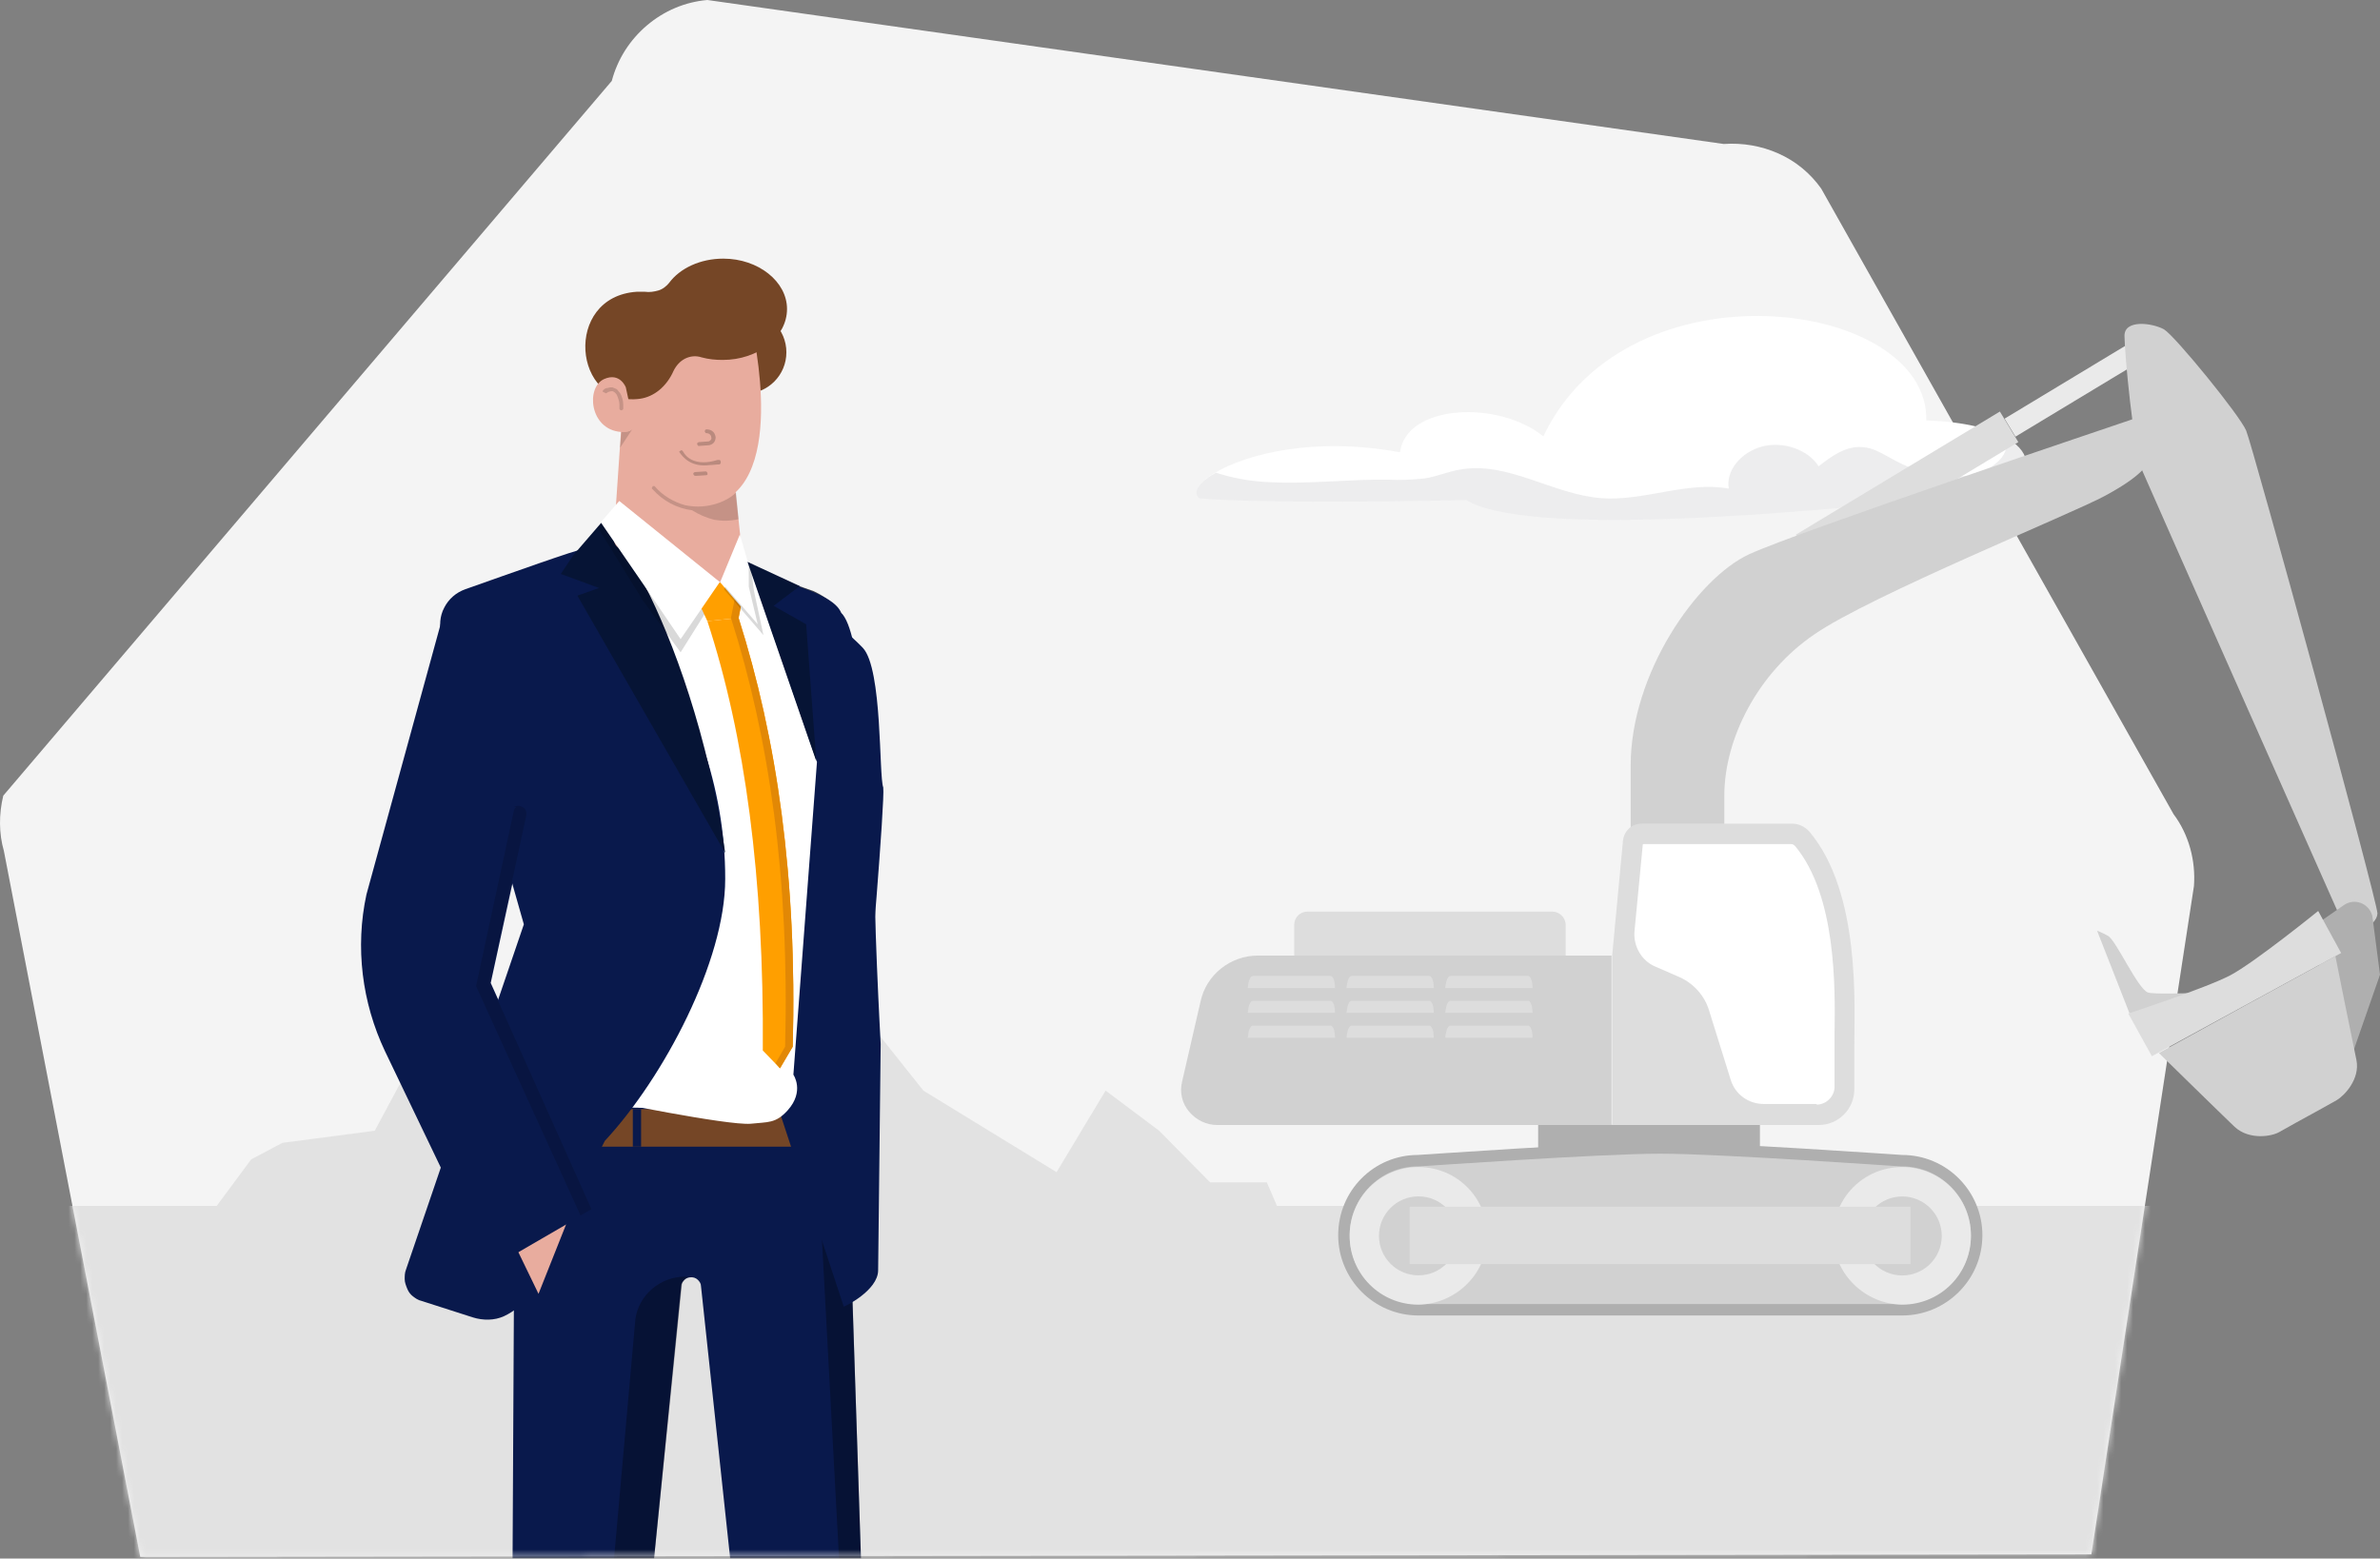 <svg width="400" height="262" viewBox="0 0 400 262" fill="none" xmlns="http://www.w3.org/2000/svg">
<rect x="0" y="0" width="400" height="262" fill="#808080" stroke="none"/>
<path d="M351.488 261.303L368.729 148.964C369.051 144.68 367.873 140.29 365.302 136.863L306.081 31.699C304.26 29.129 301.797 27.094 298.906 25.809C296.014 24.524 292.909 23.988 289.696 24.203L118.885 0C115.137 0.321 111.603 1.821 108.712 4.284C105.82 6.747 103.786 9.96 102.822 13.601L0.55 133.757C-0.2 136.863 -0.2 140.075 0.657 143.074L23.574 261.731L351.488 261.303Z" fill="#F4F4F4"/>
<path d="M201.56 83.745C201.56 83.745 209.592 84.816 246.431 84.067C256.391 90.171 299.655 86.316 316.683 84.709C336.388 88.35 346.133 78.819 337.352 73.679C334.674 72.072 330.177 70.894 323.751 70.68C324.179 50.226 273.525 43.479 259.389 73.358C251.893 67.253 236.364 67.896 235.294 76.035C220.836 73.358 209.485 76.356 204.237 79.462C201.453 81.068 200.382 82.782 201.56 83.745Z" fill="white"/>
<path opacity="0.08" d="M201.56 83.746C201.56 83.746 209.592 84.816 246.431 84.067C256.39 90.171 299.655 86.316 316.683 84.709C336.388 88.35 346.133 78.819 337.351 73.679C337.459 74.964 337.03 76.249 336.173 77.213C334.139 79.462 330.391 80.426 326.964 80.104C323.537 79.783 320.324 78.498 317.54 76.892C316.147 76.142 314.755 75.285 313.149 75.178C310.257 74.857 307.687 76.784 305.652 78.391C303.939 75.606 299.655 74.107 296.121 75.071C292.587 76.035 290.017 79.141 290.553 82.139C283.485 80.854 276.309 84.281 269.134 83.746C260.888 83.103 253.499 77.534 245.467 78.926C243.432 79.248 241.505 80.104 239.47 80.425C237.435 80.64 235.401 80.747 233.366 80.64C226.833 80.533 220.194 81.389 213.661 81.068C210.448 80.961 207.343 80.426 204.344 79.462C201.453 81.068 200.382 82.782 201.56 83.746Z" fill="#21252B"/>
<mask id="mask0_8_570" style="mask-type:alpha" maskUnits="userSpaceOnUse" x="0" y="0" width="369" height="262">
<path d="M351.488 261.303L368.729 148.964C369.051 144.68 367.873 140.29 365.302 136.863L306.081 31.699C304.26 29.129 301.797 27.094 298.906 25.809C296.014 24.524 292.909 23.988 289.696 24.203L118.885 0C115.137 0.321 111.603 1.821 108.712 4.284C105.82 6.747 103.786 9.96 102.822 13.601L0.55 133.757C-0.2 136.863 -0.2 140.075 0.657 143.074L23.574 261.731L351.488 261.303Z" fill="#F4F4F4"/>
</mask>
<g mask="url(#mask0_8_570)">
<path d="M222.121 210.863L216.231 206.472L212.912 198.761H203.38L194.813 190.087L185.817 183.34L177.571 197.048L155.189 183.34L147.265 173.381L130.451 178.307L124.24 190.087L108.712 192.122L103.464 194.906L94.897 206.472L86.008 210.863H222.121Z" fill="#E2E2E2"/>
<path d="M160.865 210.863L154.975 206.472L151.655 198.761H142.124L133.557 190.087L124.668 183.34L116.422 197.048L93.933 183.34L86.115 173.381L69.302 178.307L62.984 190.087L47.455 192.122L42.208 194.906L33.641 206.472L24.752 210.863H160.865Z" fill="#E2E2E2"/>
<path d="M400.964 202.724L387.899 288.29L-6.626 288.825L-29.222 202.724H400.964Z" fill="#E2E2E2"/>
<path d="M148.443 132.365C147.693 130.437 148.336 112.446 145.016 108.912C141.696 105.378 131.629 97.774 131.629 97.774L127.881 133.757L145.872 167.598C145.979 167.598 148.764 134.507 148.443 132.365Z" fill="#09194C"/>
<path d="M136.77 99.381L123.919 94.883L136.127 125.19C138.162 130.223 139.233 135.47 139.233 140.932L139.554 172.096L147.051 174.666L143.088 110.09C143.409 105.057 141.267 101.523 136.77 99.381Z" fill="#3F4249"/>
<path d="M86.544 185.91L142.232 186.767L147.586 350.189H132.165L117.815 216.217C117.815 215.789 117.6 215.468 117.279 215.146C116.958 214.825 116.53 214.718 116.208 214.718C115.78 214.718 115.352 214.825 115.03 215.146C114.709 215.468 114.495 215.789 114.495 216.217L101.108 350.189H85.687L86.544 185.91Z" fill="#09194C"/>
<path opacity="0.3" d="M145.551 346.762L137.305 192.764H142.446L147.479 346.762H145.551Z" fill="black"/>
<path opacity="0.3" d="M95.647 346.762L106.784 221.786C107.319 217.717 110.961 214.611 115.137 214.611H116.315C115.887 214.611 115.458 214.718 115.137 215.039C114.816 215.361 114.602 215.682 114.602 216.11L101.322 346.655H95.647V346.762Z" fill="black"/>
<path d="M142.338 186.446H89.542V192.764H142.338V186.446Z" fill="#754626"/>
<path d="M107.748 186.446H106.355V192.764H107.748V186.446Z" fill="#09194C"/>
<path d="M136.341 186.446H134.949V192.764H136.341V186.446Z" fill="#3F3F3F"/>
<path d="M147.586 213.54L148.014 175.523C148.014 175.523 146.622 150.249 147.158 145.965C147.693 141.682 146.301 130.866 143.731 127.01C142.874 125.19 142.017 107.091 138.483 103.879C134.949 100.666 124.24 93.812 124.24 93.812L129.916 183.554L141.803 219.644C141.803 219.751 147.586 216.967 147.586 213.54Z" fill="#09194C"/>
<path d="M141.375 103.022C139.768 98.952 127.988 97.667 126.382 94.776V95.633C129.595 98.417 136.02 101.308 138.055 103.879C140.946 107.52 141.696 125.511 143.302 127.01C144.802 135.47 146.087 147.358 145.551 151.641C145.016 155.925 145.872 171.453 147.265 176.165L147.586 173.167C146.836 168.133 146.729 154.747 146.836 144.895C146.943 140.611 146.194 139.647 146.087 135.47C145.658 126.475 144.694 106.128 141.375 103.022Z" fill="#09194C"/>
<path d="M101.429 184.947C101.429 184.947 122.205 189.23 126.168 188.909C129.059 188.588 130.344 188.909 132.379 186.66C135.27 183.447 133.343 180.663 133.343 180.663L137.305 128.081L125.739 94.455C125.739 94.455 117.386 91.991 117.707 91.991C118.029 91.991 93.719 98.31 94.254 98.631C94.79 98.845 101.429 184.947 101.429 184.947Z" fill="white"/>
<path d="M98.003 92.313C97.146 92.313 85.473 96.489 78.191 99.059C76.692 99.595 75.406 100.666 74.657 102.165C73.907 103.557 73.8 105.271 74.228 106.77L88.043 155.389L68.231 213.433C68.017 213.968 68.017 214.504 68.017 215.039C68.017 215.575 68.231 216.11 68.445 216.646C68.66 217.181 68.981 217.609 69.409 217.931C69.838 218.252 70.266 218.573 70.801 218.68L79.476 221.465C81.189 222 83.117 222 84.723 221.251C86.33 220.501 87.829 219.323 88.686 217.824L101.644 191.8C111.603 181.091 121.884 161.494 121.884 147.786C121.991 115.766 98.003 92.313 98.003 92.313Z" fill="#09194C"/>
<path d="M85.687 207.543L90.506 217.502L96.503 202.403L85.687 207.543Z" fill="#E8AC9E"/>
<path d="M74.871 101.951L61.592 150.356C59.664 159.245 60.842 168.562 64.697 176.701L82.26 213.326L99.609 203.259L82.474 165.242L96.289 101.844" fill="#09194C"/>
<path opacity="0.15" d="M82.367 165.242L88.471 136.97C88.471 136.756 88.471 136.434 88.364 136.22C88.257 136.006 88.043 135.792 87.829 135.685C87.615 135.578 87.4 135.47 87.079 135.47C86.865 135.47 86.544 135.578 86.33 135.685H86.758C86.544 135.899 86.33 136.113 86.33 136.434L80.011 165.777L97.574 204.33L99.395 203.259L82.367 165.242Z" fill="black"/>
<path d="M97.039 100.13L100.68 98.845L94.254 96.489L96.396 93.276L101.108 87.815L108.39 98.417C112.995 107.413 119.1 123.583 121.884 143.395L97.039 100.13Z" fill="#061435"/>
<path d="M124.24 65.326C124.24 65.326 105.499 53.546 104.749 67.896L104.428 71.644L103.143 90.492C103.143 91.028 103.357 91.563 103.678 91.884L116.743 99.274C117.065 99.488 120.063 100.13 120.385 99.916L123.704 92.42C124.026 92.206 124.133 91.884 124.347 91.563C124.454 91.242 124.561 90.921 124.454 90.492L123.276 79.355C123.49 78.284 123.597 77.106 123.597 76.035C123.811 70.466 124.24 65.326 124.24 65.326Z" fill="#E8AC9E"/>
<path d="M125.204 66.183C129.059 66.183 132.165 63.077 132.165 59.221C132.165 55.366 129.059 52.261 125.204 52.261C121.348 52.261 118.243 55.366 118.243 59.221C118.243 63.077 121.348 66.183 125.204 66.183Z" fill="#754626"/>
<path d="M126.382 55.152C126.382 55.152 133.021 83.103 118.671 85.031C106.249 86.637 104.856 67.36 104.856 67.36L105.499 54.831L126.382 55.152Z" fill="#E8AC9E"/>
<path d="M121.563 43.479C117.707 43.479 114.28 45.086 112.46 47.549C112.032 48.084 111.389 48.619 110.639 48.834C109.89 49.048 109.14 49.155 108.39 49.048C107.962 49.048 107.534 49.048 106.998 49.048C94.576 49.905 96.289 68.538 107.534 67.039C109.89 66.718 112.032 65.004 113.21 62.327C113.638 61.471 114.28 60.721 115.137 60.292C115.994 59.864 116.958 59.757 117.922 60.078C119.1 60.4 120.278 60.507 121.456 60.507C127.453 60.507 132.272 56.651 132.272 51.939C132.272 47.334 127.453 43.479 121.563 43.479Z" fill="#754626"/>
<path opacity="0.15" d="M104.428 72.608C104.428 72.608 105.606 72.715 106.248 72.18L104.214 75.285L104.428 72.608Z" fill="black"/>
<path d="M105.178 65.112C105.178 65.112 104.214 62.541 101.537 63.719C98.431 65.112 99.073 72.18 104.321 72.608C107.105 72.822 106.57 71.216 106.034 69.074L105.178 65.112Z" fill="#E8AC9E"/>
<path opacity="0.15" d="M101.43 65.54C101.644 65.326 101.858 65.219 102.179 65.219C102.393 65.112 102.715 65.112 102.929 65.112C103.143 65.219 103.464 65.326 103.678 65.433C103.893 65.647 104 65.861 104.214 66.075C104.535 66.611 104.749 67.36 104.749 68.003V68.645V68.753C104.749 68.753 104.749 68.86 104.642 68.86L104.535 68.967H104.428H104.321C104.321 68.967 104.214 68.967 104.214 68.86L104.107 68.753V68.645V68.003C104.107 67.468 103.893 66.932 103.678 66.397C103.464 66.075 103.25 65.861 102.929 65.754C102.608 65.754 102.179 65.861 101.965 66.075C101.858 66.075 101.751 66.183 101.751 66.075C101.644 66.075 101.644 65.968 101.537 65.968C101.215 65.861 101.215 65.754 101.43 65.54Z" fill="black"/>
<path opacity="0.15" d="M124.133 87.279L123.704 82.782C122.526 84.067 119.099 85.78 115.137 84.923C113.209 84.388 111.389 83.317 110.104 81.818L109.997 81.711H109.89H109.783C109.783 81.711 109.675 81.711 109.675 81.818L109.568 81.925V82.032V82.139C109.568 82.139 109.568 82.246 109.675 82.246C111.389 84.174 113.745 85.459 116.315 85.78C117.493 86.53 118.778 87.065 120.063 87.386C121.348 87.601 122.741 87.601 124.133 87.279Z" fill="black"/>
<path opacity="0.2" d="M118.671 79.89L116.958 79.997C116.851 79.997 116.744 79.997 116.636 79.89C116.529 79.783 116.529 79.676 116.529 79.676V79.569C116.529 79.569 116.529 79.462 116.636 79.462L116.743 79.355H116.851L118.564 79.248H118.671C118.671 79.248 118.778 79.248 118.778 79.355L118.885 79.462V79.569C118.992 79.676 118.885 79.89 118.671 79.89Z" fill="black"/>
<path opacity="0.2" d="M119.314 78.177C116.208 78.605 114.816 76.891 114.28 76.142C114.28 76.142 114.28 76.035 114.173 76.035V75.928C114.173 75.928 114.173 75.821 114.28 75.821C114.388 75.821 114.388 75.714 114.388 75.714H114.495H114.602C114.602 75.714 114.709 75.714 114.709 75.821L114.816 75.928C115.244 76.784 116.851 78.498 120.599 77.32C120.706 77.32 120.813 77.32 120.92 77.32C121.027 77.32 121.027 77.427 121.134 77.534C121.134 77.641 121.134 77.748 121.134 77.855C121.134 77.963 121.027 77.963 120.92 78.07C120.385 78.07 119.849 78.177 119.314 78.177Z" fill="black"/>
<path opacity="0.2" d="M118.992 74.857L117.493 74.964C117.386 74.964 117.279 74.964 117.279 74.857C117.172 74.75 117.172 74.75 117.172 74.643C117.172 74.536 117.172 74.428 117.279 74.428C117.386 74.321 117.386 74.321 117.493 74.321L118.992 74.214C119.207 74.214 119.314 74.107 119.421 74C119.528 73.893 119.635 73.679 119.528 73.465C119.528 73.25 119.421 73.143 119.314 73.036C119.207 72.929 118.992 72.822 118.778 72.822C118.671 72.822 118.564 72.822 118.564 72.715C118.457 72.608 118.457 72.608 118.457 72.501C118.457 72.287 118.564 72.18 118.778 72.18C119.1 72.18 119.528 72.287 119.742 72.501C120.063 72.715 120.17 73.036 120.278 73.465C120.278 73.786 120.17 74.214 119.956 74.428C119.742 74.643 119.421 74.857 118.992 74.857Z" fill="black"/>
<path opacity="0.15" d="M120.706 99.595L114.387 109.662L108.069 100.987L100.466 88.672L101.215 87.815L108.497 98.417L114.387 107.091L119.956 98.952L120.706 99.595Z" fill="black"/>
<path d="M118.885 104.414C125.204 123.69 128.417 147.572 128.202 176.594L131.094 179.592L133.236 175.951C133.985 147.572 130.558 124.119 124.133 103.879L118.885 104.414Z" fill="#FF9F00"/>
<path d="M117.386 101.201L118.885 104.414L124.133 103.879L124.989 99.595L122.312 97.774L118.885 98.203L117.386 101.201Z" fill="#FF9F00"/>
<path d="M124.133 103.879L124.99 99.595L122.312 97.774L121.241 97.882L123.705 99.595L122.848 103.879C129.273 124.012 132.7 147.572 131.951 175.951L130.344 178.735L131.094 179.592L133.236 175.951C133.985 147.572 130.558 124.119 124.133 103.879Z" fill="#E28805"/>
<path d="M120.706 97.882L114.388 107.091L108.498 98.417L101.215 87.815L104.107 84.495L120.706 97.882Z" fill="white" stroke="white" stroke-width="0.399" stroke-miterlimit="10"/>
<path d="M124.347 89.85L121.027 97.882L127.239 105.164L125.739 98.845V94.669L124.347 89.85Z" fill="white"/>
<path opacity="0.15" d="M128.309 106.77L121.67 99.059L121.884 98.631L127.346 104.949L125.846 98.631V94.455L126.168 94.883L126.703 99.274L128.309 106.77Z" fill="black"/>
<path d="M125.632 94.455L134.414 98.524L130.023 101.844L135.485 104.949L137.198 127.974L125.632 94.455Z" fill="#061435"/>
</g>
<path d="M258.515 195.19L295.783 195.19L295.783 189.086L258.515 189.086L258.515 195.19Z" fill="#AFAFAF"/>
<path d="M339.214 74.318L336.116 69.184L301.827 89.879L304.926 95.013L339.214 74.318Z" fill="#DDDDDD"/>
<path d="M359.635 60.787L357.808 57.761L336.905 70.38L338.732 73.405L359.635 60.787Z" fill="#EAEAEA"/>
<path d="M289.803 169.847C289.803 169.847 289.803 139.433 289.803 133.757C289.803 124.119 295.479 113.088 304.903 106.663C314.327 100.13 348.382 86.316 353.844 83.317C359.734 80.104 361.34 78.177 362.197 75.392C363.053 72.715 360.911 69.609 358.448 70.466C355.985 71.323 302.654 89.207 293.979 93.169C285.198 97.239 274.061 113.196 274.061 128.724C274.061 141.468 274.061 169.954 274.061 169.954H289.803V169.847Z" fill="#D1D1D1"/>
<path d="M394.645 157.21C394.645 157.21 361.554 82.674 360.055 79.141C358.556 75.606 357.056 59.221 357.056 56.437C357.056 53.653 361.768 54.295 363.696 55.366C365.517 56.437 376.44 69.823 377.511 72.394C378.582 74.964 399.572 151.427 399.572 153.569C399.464 155.711 395.502 157.21 394.645 157.21Z" fill="#D1D1D1"/>
<path d="M201.774 168.348C202.738 163.85 206.807 160.637 211.412 160.637H270.848V189.123H204.558C202.738 189.123 201.024 188.266 199.846 186.874C198.668 185.482 198.24 183.662 198.668 181.841L201.774 168.348Z" fill="#D1D1D1"/>
<path d="M319.682 221.144C327.071 221.144 333.175 215.146 333.175 207.65C333.175 200.261 327.178 194.157 319.682 194.157C319.467 194.157 289.161 192.015 278.987 192.015C268.813 192.015 238.613 194.157 238.292 194.157C230.903 194.157 224.906 200.154 224.906 207.65C224.906 215.039 230.903 221.144 238.399 221.144H319.682Z" fill="#AFAFAF"/>
<path d="M238.399 219.216C232.081 219.216 226.833 214.076 226.833 207.65C226.833 201.332 231.974 196.084 238.292 196.084H238.399C238.721 196.084 268.92 193.942 278.987 193.942C289.053 193.942 319.253 196.084 319.467 196.084H319.575H319.682C326 196.084 331.247 201.225 331.247 207.65C331.247 213.968 326.107 219.216 319.682 219.216H238.399Z" fill="#D1D1D1"/>
<path d="M308.116 207.757C308.116 201.332 313.256 196.191 319.682 196.191C326.107 196.191 331.248 201.332 331.248 207.757C331.248 214.183 326.107 219.323 319.682 219.323C313.363 219.216 308.116 214.075 308.116 207.757Z" fill="#EAEAEA"/>
<path d="M326.345 207.857C326.392 204.191 323.457 201.181 319.79 201.135C316.124 201.088 313.114 204.023 313.067 207.69C313.021 211.356 315.956 214.366 319.623 214.413C323.289 214.459 326.299 211.524 326.345 207.857Z" fill="#D1D1D1"/>
<path d="M249.965 207.757C249.965 201.332 244.825 196.191 238.399 196.191C231.974 196.191 226.833 201.332 226.833 207.757C226.833 214.183 231.974 219.323 238.399 219.323C244.718 219.216 249.965 214.075 249.965 207.757Z" fill="#EAEAEA"/>
<path d="M238.399 214.397C242.066 214.397 245.039 211.424 245.039 207.757C245.039 204.09 242.066 201.117 238.399 201.117C234.732 201.117 231.76 204.09 231.76 207.757C231.76 211.424 234.732 214.397 238.399 214.397Z" fill="#D1D1D1"/>
<path d="M236.918 212.498L321.091 212.498L321.091 202.86L236.918 202.86L236.918 212.498Z" fill="#DDDDDD"/>
<path d="M270.848 189.123H305.653C308.972 189.123 311.65 186.446 311.65 183.126V175.951C311.65 168.883 312.721 150.142 304.153 139.861C303.404 139.004 302.333 138.469 301.262 138.469H275.881C274.275 138.469 272.99 139.647 272.775 141.253L270.955 160.637V189.123H270.848Z" fill="#DDDDDD"/>
<path d="M305.331 185.696C306.938 185.696 308.33 184.304 308.33 182.698V175.737C308.33 175.094 308.33 174.345 308.33 173.488C308.437 166.099 308.651 150.57 301.69 142.217C301.476 142.003 301.262 141.896 301.048 141.896H276.203C276.095 141.896 276.096 142.003 276.096 142.003L274.703 156.568C274.489 159.031 275.881 161.494 278.13 162.458L282.307 164.278C284.663 165.349 286.483 167.384 287.233 169.847L290.874 181.52C291.624 183.983 293.873 185.589 296.443 185.589H305.331V185.696Z" fill="white"/>
<path d="M243.754 164.064H256.819C257.247 164.064 257.569 164.921 257.569 166.099H256.819H256.069H244.396H243.647H242.897C243.004 164.921 243.326 164.064 243.754 164.064Z" fill="#DDDDDD"/>
<path d="M243.754 168.24H256.819C257.247 168.24 257.569 169.097 257.569 170.275H256.819H256.069H244.396H243.647H242.897C243.004 169.097 243.326 168.24 243.754 168.24Z" fill="#DDDDDD"/>
<path d="M243.754 172.417H256.819C257.247 172.417 257.569 173.274 257.569 174.452H256.819H256.069H244.396H243.647H242.897C243.004 173.274 243.326 172.417 243.754 172.417Z" fill="#DDDDDD"/>
<path d="M227.155 164.064H240.22C240.648 164.064 240.97 164.921 240.97 166.099H240.22H239.47H227.797H227.048H226.298C226.405 164.921 226.726 164.064 227.155 164.064Z" fill="#DDDDDD"/>
<path d="M227.155 168.24H240.22C240.648 168.24 240.97 169.097 240.97 170.275H240.22H239.47H227.797H227.048H226.298C226.405 169.097 226.726 168.24 227.155 168.24Z" fill="#DDDDDD"/>
<path d="M227.155 172.417H240.22C240.648 172.417 240.97 173.274 240.97 174.452H240.22H239.47H227.797H227.048H226.298C226.405 173.274 226.726 172.417 227.155 172.417Z" fill="#DDDDDD"/>
<path d="M210.556 164.064H223.621C224.049 164.064 224.37 164.921 224.37 166.099H223.621H222.871H211.198H210.449H209.699C209.806 164.921 210.127 164.064 210.556 164.064Z" fill="#DDDDDD"/>
<path d="M210.556 168.24H223.621C224.049 168.24 224.37 169.097 224.37 170.275H223.621H222.871H211.198H210.449H209.699C209.806 169.097 210.127 168.24 210.556 168.24Z" fill="#DDDDDD"/>
<path d="M210.556 172.417H223.621C224.049 172.417 224.37 173.274 224.37 174.452H223.621H222.871H211.198H210.449H209.699C209.806 173.274 210.127 172.417 210.556 172.417Z" fill="#DDDDDD"/>
<path d="M260.889 153.248H219.765C218.48 153.248 217.517 154.212 217.517 155.497V160.637H263.137V155.497C263.137 154.212 262.067 153.248 260.889 153.248Z" fill="#DDDDDD"/>
<path d="M388.97 155.604L393.896 152.177C395.717 150.892 398.18 151.855 398.715 153.997L400 163.85L392.611 185.054L388.97 155.604Z" fill="#AFAFAF"/>
<path d="M367.766 166.955C367.766 166.955 361.983 167.17 361.019 166.848C359.306 166.313 355.664 158.067 354.272 157.317C352.88 156.567 352.452 156.46 352.452 156.46L357.913 170.382L362.732 169.74L367.766 166.955Z" fill="#D1D1D1"/>
<path d="M361.661 177.557L393.467 160.209L389.612 153.141C389.612 153.141 378.903 161.815 374.834 163.957C370.764 166.099 357.699 170.382 357.699 170.382L361.661 177.557Z" fill="#DDDDDD"/>
<path d="M377.618 168.883L392.504 160.744C392.504 160.744 395.395 175.201 396.038 178.2C396.68 181.413 394.003 184.197 392.718 184.947C391.433 185.696 387.899 187.624 387.899 187.624C387.899 187.624 384.365 189.552 383.08 190.301C381.795 191.051 378.046 191.693 375.583 189.445C373.334 187.303 362.84 177.022 362.84 177.022L377.618 168.883Z" fill="#D1D1D1"/>
</svg>
